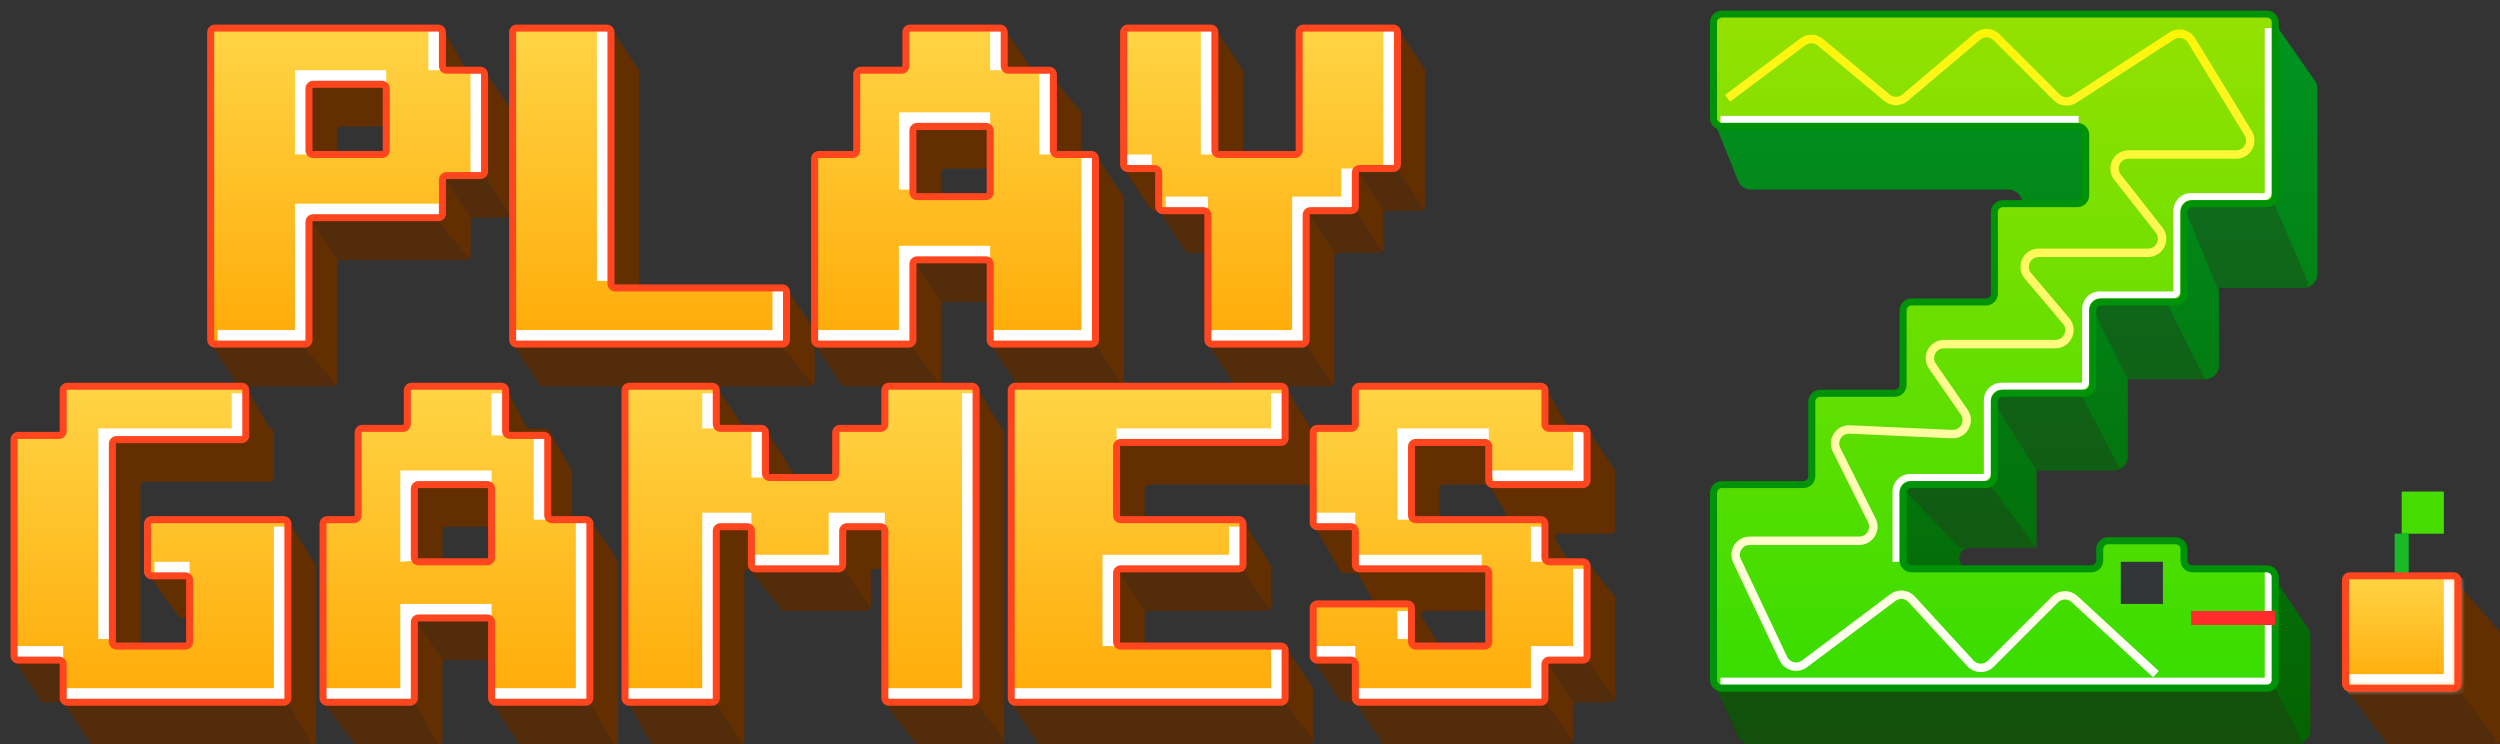 <svg width="178" height="53" viewBox="0 0 178 53" fill="none" xmlns="http://www.w3.org/2000/svg">
<rect x="0" y="0" width="178" height="53" fill="#333333" stroke="none"/>
<g id="Group 877311070">
<g id="Vector 289">
<path d="M38.661 27.5C38.56 27.5 38.467 27.45 38.411 27.366L36.55 24.576C36.517 24.526 36.5 24.468 36.5 24.409V2.3C36.5 2.134 36.634 2 36.8 2H43.339C43.44 2 43.533 2.05 43.589 2.134L45.45 4.924C45.483 4.974 45.5 5.032 45.5 5.091V20.2C45.5 20.366 45.634 20.5 45.8 20.5H55.839C55.94 20.5 56.033 20.55 56.089 20.634L57.95 23.424C57.983 23.474 58 23.532 58 23.591V27.2C58 27.366 57.866 27.5 57.7 27.5H38.661Z" fill="#632F00"/>
<path d="M82.161 15C82.06 15 81.967 14.95 81.911 14.866L80.05 12.076C80.017 12.026 80 11.968 80 11.909V2.3C80 2.134 80.134 2 80.3 2H86.339C86.44 2 86.533 2.05 86.589 2.134L88.45 4.924C88.483 4.974 88.5 5.032 88.5 5.091V13.66C88.5 13.841 88.658 13.98 88.837 13.958L92.237 13.533C92.387 13.514 92.5 13.386 92.5 13.235V2.3C92.5 2.134 92.634 2 92.8 2H99.339C99.44 2 99.533 2.05 99.589 2.134L101.45 4.924C101.482 4.974 101.5 5.032 101.5 5.091V14.7C101.5 14.866 101.366 15 101.2 15H98.8C98.634 15 98.5 15.134 98.5 15.3V17.7C98.5 17.866 98.366 18 98.2 18H95.3C95.134 18 95 18.134 95 18.3V27.2C95 27.366 94.866 27.5 94.7 27.5H88.161C88.06 27.5 87.967 27.45 87.911 27.366L86.05 24.576C86.017 24.526 86 24.468 86 24.409V18.3C86 18.134 85.866 18 85.7 18H84.661C84.56 18 84.467 17.95 84.411 17.866L82.589 15.134C82.533 15.05 82.44 15 82.339 15H82.161Z" fill="#632F00"/>
<path fill-rule="evenodd" clip-rule="evenodd" d="M15.3 2C15.134 2 15 2.134 15 2.3V24.409C15 24.468 15.018 24.526 15.05 24.576L16.911 27.366C16.967 27.45 17.06 27.5 17.161 27.5H23.7C23.866 27.5 24 27.366 24 27.2V18.8C24 18.634 24.134 18.5 24.3 18.5H33.2C33.366 18.5 33.5 18.366 33.5 18.2V15.8C33.5 15.634 33.634 15.5 33.8 15.5H36.2C36.366 15.5 36.5 15.366 36.5 15.2V8.091C36.5 8.032 36.483 7.974 36.45 7.924L34.647 5.22C34.563 5.094 34.398 5.051 34.263 5.118L33.754 5.373C33.611 5.444 33.438 5.392 33.359 5.254L31.586 2.151C31.533 2.058 31.434 2 31.326 2H15.3ZM24 13.7C24 13.866 24.134 14 24.3 14H29.2C29.366 14 29.5 13.866 29.5 13.7V9.3C29.5 9.134 29.366 9 29.2 9H24.3C24.134 9 24 9.134 24 9.3V13.7Z" fill="#632F00"/>
<path fill-rule="evenodd" clip-rule="evenodd" d="M59.911 27.366C59.967 27.45 60.06 27.5 60.161 27.5H66.7C66.866 27.5 67 27.366 67 27.2V21.8C67 21.634 67.134 21.5 67.3 21.5H70.2C70.366 21.5 70.5 21.634 70.5 21.8V24.409C70.5 24.468 70.517 24.526 70.55 24.576L72.411 27.366C72.467 27.45 72.56 27.5 72.661 27.5H79.7C79.866 27.5 80 27.366 80 27.2V14.091C80 14.032 79.983 13.974 79.95 13.924L78.089 11.134C78.033 11.05 77.94 11 77.839 11H77.3C77.134 11 77 10.866 77 10.7V8.109C77 8.038 76.975 7.97 76.93 7.917L74.59 5.108C74.533 5.04 74.448 5 74.359 5H73.661C73.56 5 73.467 4.95 73.411 4.866L71.659 2.238C71.57 2.105 71.392 2.065 71.255 2.147L66.646 4.913C66.555 4.967 66.5 5.064 66.5 5.17V7.7C66.5 7.866 66.366 8 66.2 8H63.3C63.134 8 63 8.134 63 8.3V13.7C63 13.866 62.866 14 62.7 14H60.248C60.104 14 59.98 14.102 59.953 14.244L58.023 24.38C58.008 24.457 58.024 24.537 58.068 24.602L59.911 27.366ZM67.3 12C67.134 12 67 12.134 67 12.3V16.7C67 16.866 67.134 17 67.3 17H72.2C72.366 17 72.5 16.866 72.5 16.7V12.3C72.5 12.134 72.366 12 72.2 12H67.3Z" fill="#632F00"/>
</g>
<g id="Vector 291">
<path fill-rule="evenodd" clip-rule="evenodd" d="M17.161 27.5C17.06 27.5 16.967 27.45 16.911 27.366L15 24.5H21.36C21.448 24.5 21.533 24.54 21.59 24.608L24 27.5H17.161ZM24 18.5H33.5L31.09 15.608C31.033 15.54 30.948 15.5 30.86 15.5H22.561C22.321 15.5 22.178 15.767 22.311 15.966L24 18.5ZM33.5 15.5H36.5L34.589 12.634C34.533 12.55 34.44 12.5 34.339 12.5H32.061C31.821 12.5 31.678 12.767 31.811 12.966L33.5 15.5Z" fill="#302525" fill-opacity="0.3"/>
<path fill-rule="evenodd" clip-rule="evenodd" d="M36.5 24.5L38.411 27.366C38.467 27.45 38.56 27.5 38.661 27.5H58L55.59 24.608C55.533 24.54 55.449 24.5 55.359 24.5H36.5Z" fill="#302525" fill-opacity="0.3"/>
<path fill-rule="evenodd" clip-rule="evenodd" d="M67 27.5H60.161C60.06 27.5 59.967 27.45 59.911 27.366L58.167 24.751H64.847C64.943 24.751 65.033 24.797 65.09 24.874L67 27.5ZM70.5 24.5L72.411 27.366C72.467 27.45 72.56 27.5 72.661 27.5H80L78.089 24.634C78.033 24.55 77.94 24.5 77.839 24.5H70.5Z" fill="#302525" fill-opacity="0.3"/>
<path d="M67 21.5H70.5V18.8C70.5 18.634 70.366 18.5 70.2 18.5H65.561C65.321 18.5 65.178 18.767 65.311 18.966L67 21.5Z" fill="#302525" fill-opacity="0.3"/>
<path fill-rule="evenodd" clip-rule="evenodd" d="M82.5 15L84.411 17.866C84.467 17.95 84.56 18 84.661 18H86V15.3C86 15.134 85.866 15 85.7 15H82.5ZM86 24.5L87.911 27.366C87.967 27.45 88.06 27.5 88.161 27.5H95L93.089 24.634C93.033 24.55 92.94 24.5 92.839 24.5H86ZM95 18H98.5L96.589 15.134C96.533 15.05 96.44 15 96.339 15H93.561C93.321 15 93.178 15.267 93.311 15.466L95 18ZM98.5 15H101.5L99.589 12.134C99.533 12.05 99.44 12 99.339 12H97.061C96.821 12 96.678 12.267 96.811 12.466L98.5 15Z" fill="#302525" fill-opacity="0.3"/>
</g>
<g id="Group 877311071">
<path id="Vector 286" d="M123.749 12.871L122.072 8.679C122.024 8.561 122 8.435 122 8.307V2C122 1.448 122.448 1 123 1H160.979C161.306 1 161.611 1.159 161.799 1.427L164.819 5.742C164.937 5.91 165 6.11 165 6.315V19.5C165 20.052 164.552 20.5 164 20.5H158V26C158 26.552 157.552 27 157 27H151.5V32.5C151.5 33.052 151.052 33.5 150.5 33.5H145V39H140.25C139.836 39 139.5 39.336 139.5 39.75C139.5 40.164 139.836 40.5 140.25 40.5H160.965C161.299 40.5 161.611 40.667 161.797 40.945L164.332 44.748C164.442 44.912 164.5 45.105 164.5 45.303V52C164.5 52.552 164.052 53 163.5 53H124.65C124.255 53 123.897 52.767 123.736 52.406L122.2 48.95C122.074 48.666 122.087 48.34 122.234 48.067L128.423 36.643C128.474 36.548 128.54 36.462 128.619 36.389L143.683 22.296C143.885 22.107 144 21.843 144 21.566V14.5C144 13.948 143.552 13.5 143 13.5H139.5H124.677C124.268 13.5 123.9 13.251 123.749 12.871Z" fill="url(#paint0_linear_9506_83095)"/>
<g id="Vector 293">
<path fill-rule="evenodd" clip-rule="evenodd" d="M144 13.8C144 13.634 143.866 13.5 143.7 13.5C143.866 13.5 144 13.634 144 13.8ZM144 19V16.25L152.877 18.962C152.955 18.986 153.021 19.042 153.058 19.115L157 27H151.5L147.583 19.166C147.532 19.064 147.428 19 147.315 19H144ZM144 22L140 25.5L145 33.5H151L145.084 22.161C145.032 22.062 144.93 22 144.818 22H144ZM132 31.081L140 32.25L145 39H139.629C139.547 39 139.468 38.966 139.411 38.906L132 31.081ZM122.174 48.722C123.5 52 123.5 53 124.5 53C125.434 53 159.105 53 163.523 53C163.746 53 163.883 52.765 163.783 52.566L162.082 49.164C162.032 49.064 161.929 48.999 161.816 48.999L122.174 48.722ZM158.3 20.5C158.134 20.5 158 20.634 158 20.8C158 20.634 158.134 20.5 158.3 20.5Z" fill="#302525" fill-opacity="0.3"/>
<path d="M158.3 20.5H164.045C164.26 20.5 164.406 20.28 164.321 20.082L161.578 13.682C161.531 13.572 161.422 13.5 161.302 13.5H155.448C155.234 13.5 155.089 13.717 155.17 13.914L158 20.8C158 20.634 158.134 20.5 158.3 20.5Z" fill="#302525" fill-opacity="0.3"/>
</g>
<path id="Vector 285" d="M122 1.6V8.4C122 8.731 122.269 9 122.6 9H147.9C148.231 9 148.5 9.269 148.5 9.6V13.9C148.5 14.231 148.231 14.5 147.9 14.5H142.6C142.269 14.5 142 14.769 142 15.1V20.9C142 21.231 141.731 21.5 141.4 21.5H136.1C135.769 21.5 135.5 21.769 135.5 22.1V27.4C135.5 27.731 135.231 28 134.9 28H129.6C129.269 28 129 28.269 129 28.6V33.9C129 34.231 128.731 34.5 128.4 34.5H122.6C122.269 34.5 122 34.769 122 35.1V48.4C122 48.731 122.269 49 122.6 49H161.4C161.731 49 162 48.731 162 48.4V41.1C162 40.769 161.731 40.5 161.4 40.5H156.014C155.668 40.5 155.393 40.208 155.415 39.863L155.46 39.137C155.482 38.792 155.207 38.5 154.861 38.5H150.1C149.769 38.5 149.5 38.769 149.5 39.1V39.9C149.5 40.231 149.231 40.5 148.9 40.5H136.1C135.769 40.5 135.5 40.231 135.5 39.9V35.1C135.5 34.769 135.769 34.5 136.1 34.5H141.4C141.731 34.5 142 34.231 142 33.9V28.6C142 28.269 142.269 28 142.6 28H148.4C148.731 28 149 27.731 149 27.4V22.1C149 21.769 149.269 21.5 149.6 21.5H154.9C155.231 21.5 155.5 21.231 155.5 20.9V15.1C155.5 14.769 155.769 14.5 156.1 14.5H161.4C161.731 14.5 162 14.231 162 13.9V1.6C162 1.269 161.731 1 161.4 1H122.6C122.269 1 122 1.269 122 1.6Z" fill="url(#paint1_linear_9506_83095)"/>
<path id="Vector 294 (Stroke)" fill-rule="evenodd" clip-rule="evenodd" d="M161.75 40.5V48.75H122.5V48.25H161.25V40.5H161.75Z" fill="white"/>
<path id="Vector 297 (Stroke)" fill-rule="evenodd" clip-rule="evenodd" d="M148 8.75H122.5V8.25H148V8.75Z" fill="white"/>
<path id="Vector 296 (Stroke)" fill-rule="evenodd" clip-rule="evenodd" d="M161.75 2V13.7C161.75 14.004 161.504 14.25 161.2 14.25H156C155.586 14.25 155.25 14.586 155.25 15V20.7C155.25 21.004 155.004 21.25 154.7 21.25H149.5C149.086 21.25 148.75 21.586 148.75 22V27.2C148.75 27.504 148.504 27.75 148.2 27.75H142.5C142.086 27.75 141.75 28.086 141.75 28.5V33.7C141.75 34.004 141.504 34.25 141.2 34.25H136C135.586 34.25 135.25 34.586 135.25 35V40H134.75V35C134.75 34.31 135.31 33.75 136 33.75H141.2C141.228 33.75 141.25 33.728 141.25 33.7V28.5C141.25 27.81 141.81 27.25 142.5 27.25H148.2C148.228 27.25 148.25 27.228 148.25 27.2V22C148.25 21.31 148.81 20.75 149.5 20.75H154.7C154.728 20.75 154.75 20.728 154.75 20.7V15C154.75 14.31 155.31 13.75 156 13.75H161.2C161.228 13.75 161.25 13.728 161.25 13.7V2H161.75Z" fill="white"/>
<path id="Vector 295" d="M122 1.6V8.4C122 8.731 122.269 9 122.6 9H147.9C148.231 9 148.5 9.269 148.5 9.6V13.9C148.5 14.231 148.231 14.5 147.9 14.5H142.6C142.269 14.5 142 14.769 142 15.1V20.9C142 21.231 141.731 21.5 141.4 21.5H136.1C135.769 21.5 135.5 21.769 135.5 22.1V27.4C135.5 27.731 135.231 28 134.9 28H129.6C129.269 28 129 28.269 129 28.6V33.9C129 34.231 128.731 34.5 128.4 34.5H122.6C122.269 34.5 122 34.769 122 35.1V48.4C122 48.731 122.269 49 122.6 49H161.4C161.731 49 162 48.731 162 48.4V41.1C162 40.769 161.731 40.5 161.4 40.5H156.1C155.769 40.5 155.5 40.231 155.5 39.9V39.1C155.5 38.769 155.231 38.5 154.9 38.5H150.1C149.769 38.5 149.5 38.769 149.5 39.1V39.9C149.5 40.231 149.231 40.5 148.9 40.5H136.1C135.769 40.5 135.5 40.231 135.5 39.9V35.1C135.5 34.769 135.769 34.5 136.1 34.5H141.4C141.731 34.5 142 34.231 142 33.9V28.6C142 28.269 142.269 28 142.6 28H148.4C148.731 28 149 27.731 149 27.4V22.1C149 21.769 149.269 21.5 149.6 21.5H154.9C155.231 21.5 155.5 21.231 155.5 20.9V15.1C155.5 14.769 155.769 14.5 156.1 14.5H161.4C161.731 14.5 162 14.231 162 13.9V1.6C162 1.269 161.731 1 161.4 1H122.6C122.269 1 122 1.269 122 1.6Z" stroke="#009208" stroke-width="0.5"/>
<path id="Vector 283" d="M162 44H156" stroke="#FF2C2C"/>
<rect id="Rectangle 1154" x="151" y="40" width="3" height="3" fill="#323637"/>
<path id="Vector 284" d="M123 7L128.367 2.974C128.738 2.696 129.251 2.71 129.608 3.006L134.355 6.962C134.728 7.273 135.27 7.271 135.641 6.958L140.798 2.594C141.195 2.258 141.783 2.283 142.151 2.651L146.428 6.928C146.762 7.262 147.283 7.317 147.679 7.061L154.639 2.557C155.111 2.252 155.742 2.396 156.035 2.876L160.07 9.479C160.477 10.145 159.998 11 159.217 11H151.557C150.723 11 150.256 11.962 150.771 12.618L153.729 16.382C154.244 17.038 153.777 18 152.943 18H145.156C144.305 18 143.843 18.996 144.393 19.646L147.107 22.854C147.657 23.504 147.195 24.5 146.344 24.5H138.409C137.602 24.5 137.127 25.406 137.586 26.069L139.851 29.34C140.322 30.02 139.81 30.946 138.983 30.908L131.702 30.577C130.939 30.543 130.42 31.341 130.762 32.023L133.276 37.053C133.609 37.718 133.125 38.5 132.382 38.5H124.58C123.846 38.5 123.362 39.265 123.676 39.928L126.976 46.893C127.247 47.465 127.974 47.645 128.48 47.265L134.775 42.544C135.186 42.235 135.765 42.289 136.112 42.668L140.294 47.23C140.679 47.65 141.336 47.664 141.739 47.261L146.321 42.679C146.7 42.3 147.312 42.288 147.706 42.652L153.5 48" stroke="url(#paint2_linear_9506_83095)" stroke-width="0.6" stroke-linejoin="round"/>
</g>
<rect id="Rectangle 1164" x="171" y="35" width="3" height="3" fill="#46DE01"/>
<path id="Vector 298" d="M171 43L171 38" stroke="#17BB27"/>
<g id="Vector 288">
<path d="M22.2 53C22.366 53 22.5 52.866 22.5 52.7V40.384C22.5 40.329 22.485 40.275 22.457 40.228L20.631 37.215C20.555 37.091 20.401 37.039 20.265 37.092L12.8 40C12.733 40 12.344 40.104 11.904 40.239L10.5 40.8L12.71 43.875C12.767 43.953 12.857 44 12.954 44H15.2C15.366 44 15.5 44.134 15.5 44.3V48.7C15.5 48.866 15.366 49 15.2 49H10.3C10.134 49 10 48.866 10 48.7V34.6C10 34.434 10.134 34.3 10.3 34.3H19.2C19.366 34.3 19.5 34.166 19.5 34V30.8C19.5 30.634 19.366 30.5 19.2 30.5L17.616 27.704C17.548 27.584 17.407 27.526 17.274 27.563L6.8 30.5C6.634 30.5 6.5 30.634 6.5 30.8V33.7C6.5 33.866 6.366 34 6.2 34H3.3C3.134 34 3 34.134 3 34.3L1.018 46.884C1.006 46.959 1.023 47.035 1.065 47.097L3 50H4.339C4.44 50 4.533 50.05 4.589 50.134L6.411 52.866C6.467 52.95 6.56 53 6.661 53H22.2Z" fill="#632F00"/>
<path d="M46.5 30.8L44.5 49.5C44.5 49.666 46.334 53 46.5 53H52.7C52.866 53 53 52.866 53 52.7V40.8C53 40.684 53.066 40.583 53.163 40.533C53.243 40.492 53.333 40.541 53.39 40.611L55.5 43.2C55.5 43.366 55.634 43.5 55.8 43.5H61.7C61.866 43.5 62 43.366 62 43.2V40.8C62 40.634 62.134 40.5 62.3 40.5H64.7C64.866 40.5 65 40.634 65 40.8L63.007 49.968C63.002 49.989 63 50.01 63.009 50.029C63.149 50.331 64.806 52.389 65.211 52.89C65.268 52.96 65.353 53 65.443 53H71.2C71.366 53 71.5 52.866 71.5 52.7V30.884C71.5 30.829 71.485 30.775 71.457 30.728L69.588 27.645C69.533 27.555 69.436 27.5 69.331 27.5H65V30.5V30.8V33.2C65 33.366 64.866 33.5 64.7 33.5H61.8C61.634 33.5 61.5 33.634 61.5 33.8V36.7C61.5 36.866 61.366 37 61.2 37H56.8C56.634 37 56.5 36.866 56.5 36.7V33.8C56.5 33.676 55.376 31.883 54.813 30.993C54.683 30.787 54.374 30.816 54.283 31.043L53.3 33.5C53.134 33.5 53 33.366 53 33.2V30.8C53 30.725 53.034 30.656 53.056 30.604C53.094 30.511 52.967 30.45 52.911 30.366L51.172 27.758C51.078 27.617 50.886 27.582 50.748 27.68L46.8 30.5C46.634 30.5 46.5 30.634 46.5 30.8Z" fill="#632F00"/>
<path d="M74 30.8L72 50C72 50.145 73.523 52.321 73.911 52.873C73.967 52.953 74.058 53 74.156 53H93.2C93.366 53 93.5 52.866 93.5 52.7V49.091C93.5 49.032 93.483 48.974 93.45 48.924L91.589 46.134C91.533 46.05 91.44 46 91.339 46H81.8C81.634 46 81.5 45.866 81.5 45.7V43.8C81.5 43.634 81.634 43.5 81.8 43.5H90.2C90.366 43.5 90.5 43.366 90.5 43.2V40.384C90.5 40.329 90.485 40.275 90.457 40.228L88.588 37.145C88.533 37.055 88.436 37 88.331 37H81.8C81.634 37 81.5 36.866 81.5 36.7V34.8C81.5 34.634 81.634 34.5 81.8 34.5H93.2C93.366 34.5 93.5 34.366 93.5 34.2V30.884C93.5 30.829 93.485 30.775 93.457 30.728L91.606 27.675C91.542 27.57 91.42 27.514 91.298 27.535L74.3 30.5C74.134 30.5 74 30.634 74 30.8Z" fill="#632F00"/>
<path fill-rule="evenodd" clip-rule="evenodd" d="M95.8 33.5C95.634 33.5 95.5 33.634 95.5 33.8L93.534 37.049C93.477 37.142 93.476 37.259 93.53 37.353L95.414 40.649C95.467 40.742 95.566 40.8 95.674 40.8H96.498C96.607 40.8 96.708 40.859 96.761 40.955L97.754 42.755C97.865 42.955 97.72 43.2 97.492 43.2H93.8C93.634 43.2 93.5 43.334 93.5 43.5V46.909C93.5 46.968 93.517 47.026 93.55 47.076L95.411 49.866C95.467 49.95 95.56 50 95.661 50H96.339C96.44 50 96.533 50.05 96.589 50.134L98.411 52.866C98.467 52.95 98.56 53 98.661 53H111.7C111.866 53 112 52.866 112 52.7V50.3C112 50.134 112.134 50 112.3 50H114.7C114.866 50 115 49.866 115 49.7V42.605C115 42.537 114.977 42.471 114.934 42.418L113.09 40.113C113.033 40.041 112.947 40 112.856 40H111.87C111.764 40 111.667 39.945 111.613 39.854L110.773 38.454C110.653 38.254 110.797 38 111.03 38H114.7C114.866 38 115 37.866 115 37.7V33.591C115 33.532 114.982 33.474 114.95 33.424L113.089 30.634C113.033 30.55 112.94 30.5 112.839 30.5H112V30.8C112 30.634 111.866 30.5 111.7 30.5L110.114 27.702C110.047 27.583 109.908 27.525 109.776 27.56L98.8 30.5C98.8 30.5 98.5 30.634 98.5 30.8V33.2C98.5 33.366 98.366 33.5 98.2 33.5H95.8ZM102.5 46.3C102.5 46.134 102.366 46 102.2 46H102.5L101.273 43.954C101.153 43.754 101.297 43.5 101.53 43.5H107.7C107.866 43.5 108 43.634 108 43.8V48.7C108 48.866 107.866 49 107.7 49H102.8C102.634 49 102.5 48.866 102.5 48.7V46.3ZM102.5 34.8C102.5 34.634 102.634 34.5 102.8 34.5H105.83C105.936 34.5 106.033 34.555 106.087 34.646L107.227 36.546C107.347 36.746 107.203 37 106.97 37H102.8C102.634 37 102.5 36.866 102.5 36.7V34.8Z" fill="#632F00"/>
<path fill-rule="evenodd" clip-rule="evenodd" d="M25.3 40C25.134 40 25 40.134 25 40.3L23.028 49.866C23.01 49.951 23.03 50.04 23.083 50.109L25.21 52.883C25.267 52.957 25.355 53 25.448 53H31.2C31.366 53 31.5 52.866 31.5 52.7V47.3C31.5 47.134 31.634 47 31.8 47H34.7C34.866 47 35 47.134 35 47.3V49.909C35 49.968 35.017 50.026 35.05 50.076L36.911 52.866C36.967 52.95 37.06 53 37.161 53H37.3H43.7C43.866 53 44 52.866 44 52.7V40.3C44 39.621 42.594 37.946 42.083 37.137C42.029 37.052 41.94 36.996 41.84 36.988L40.978 36.925C40.821 36.914 40.7 36.783 40.7 36.626V33.579C40.7 33.527 40.687 33.476 40.661 33.431L39.086 30.652C39.033 30.558 38.933 30.5 38.825 30.5H37.685C37.572 30.5 37.468 30.436 37.417 30.334L36.149 27.798C36.069 27.639 35.869 27.583 35.719 27.679L31.3 30.5C31.134 30.5 31 30.634 31 30.8V33.2C31 33.366 30.866 33.5 30.7 33.5H27.8C27.634 33.5 27.5 33.634 27.5 33.8V39.7C27.5 39.866 27.366 40 27.2 40H25.3ZM31.8 43C31.634 43 31.5 42.866 31.5 42.7V37.8C31.5 37.634 31.634 37.5 31.8 37.5H36.7C36.866 37.5 37 37.634 37 37.8V42.7C37 42.866 36.866 43 36.7 43H31.8Z" fill="#632F00"/>
</g>
<g id="Vector 292">
<path fill-rule="evenodd" clip-rule="evenodd" d="M22.2 53H6.661C6.56 53 6.467 52.95 6.411 52.866L4.5 50H20.325C20.433 50 20.533 50.058 20.586 50.152L22.2 53ZM1 47L3 50H4.5V47.3C4.5 47.134 4.366 47 4.2 47H1Z" fill="#302525" fill-opacity="0.3"/>
<path fill-rule="evenodd" clip-rule="evenodd" d="M43.7 53L42.086 50.152C42.033 50.058 41.933 50 41.825 50H35L36.911 52.866C36.967 52.95 37.06 53 37.161 53H37.3H43.7ZM35 47L35.442 44.349C35.472 44.166 35.331 44 35.146 44H30.064C29.823 44 29.681 44.268 29.815 44.468L31.519 47H31.8H35ZM31.2 53L29.586 50.152C29.533 50.058 29.433 50 29.325 50H23L25.21 52.883C25.267 52.957 25.355 53 25.448 53H31.2Z" fill="#302525" fill-opacity="0.3"/>
<path fill-rule="evenodd" clip-rule="evenodd" d="M62 43.2L60.09 40.621C60.033 40.545 59.944 40.5 59.849 40.5H53.3L55.5 43.2C55.5 43.366 55.634 43.5 55.8 43.5H61.7C61.866 43.5 62 43.366 62 43.2ZM52.831 52.97L51.088 50.142C51.033 50.054 50.937 50 50.833 50H44.729C45.226 50.971 46.371 53 46.5 53H52.7C52.747 53 52.792 52.989 52.831 52.97Z" fill="#302525" fill-opacity="0.3"/>
<path d="M63 50C63 50.146 64.788 52.367 65.211 52.89C65.268 52.96 65.353 53 65.443 53H71.2C71.366 53 71.5 52.866 71.5 52.7L69.59 50.121C69.533 50.045 69.444 50 69.349 50H63Z" fill="#302525" fill-opacity="0.3"/>
<path fill-rule="evenodd" clip-rule="evenodd" d="M90.428 43.395L88.392 40.434C88.335 40.35 88.239 40.301 88.138 40.304L80.045 40.488C79.809 40.493 79.671 40.757 79.803 40.954L81.5 43.5H81.8H90.2C90.291 43.5 90.373 43.459 90.428 43.395ZM93.5 52.7L91.59 50.121C91.533 50.045 91.444 50 91.349 50H72C72 50.145 73.523 52.321 73.911 52.873C73.967 52.953 74.058 53 74.156 53H93.2C93.366 53 93.5 52.866 93.5 52.7Z" fill="#302525" fill-opacity="0.3"/>
<path fill-rule="evenodd" clip-rule="evenodd" d="M115 49.7L113.09 47.121C113.033 47.045 112.944 47 112.849 47H110.561C110.321 47 110.178 47.267 110.311 47.466L112 50H112.3H114.7C114.866 50 115 49.866 115 49.7ZM112 52.7L110.09 50.121C110.033 50.045 109.944 50 109.849 50H96.5L96.657 47.318C96.667 47.145 96.53 47 96.357 47H93.5L95.411 49.866C95.467 49.95 95.56 50 95.661 50H96.5L98.411 52.866C98.467 52.95 98.56 53 98.661 53H111.7C111.866 53 112 52.866 112 52.7Z" fill="#302525" fill-opacity="0.3"/>
</g>
<g id="Vector 287">
<path d="M36.8 24.5C36.634 24.5 36.5 24.366 36.5 24.2V2.3C36.5 2.134 36.634 2 36.8 2H43.2C43.366 2 43.5 2.134 43.5 2.3V20.2C43.5 20.366 43.634 20.5 43.8 20.5H55.7C55.866 20.5 56 20.634 56 20.8V24.2C56 24.366 55.866 24.5 55.7 24.5H36.8Z" fill="url(#paint3_linear_9506_83095)"/>
<path d="M80.3 12C80.134 12 80 11.866 80 11.7V2.3C80 2.134 80.134 2 80.3 2H86.2C86.366 2 86.5 2.134 86.5 2.3V10.7C86.5 10.866 86.634 11 86.8 11H92.2C92.366 11 92.5 10.866 92.5 10.7V2.3C92.5 2.134 92.634 2 92.8 2H99.2C99.366 2 99.5 2.134 99.5 2.3V11.7C99.5 11.866 99.366 12 99.2 12H96.8C96.634 12 96.5 12.134 96.5 12.3V14.7C96.5 14.866 96.366 15 96.2 15H93.3C93.134 15 93 15.134 93 15.3V24.2C93 24.366 92.866 24.5 92.7 24.5H86.3C86.134 24.5 86 24.366 86 24.2V15.3C86 15.134 85.866 15 85.7 15H82.8C82.634 15 82.5 14.866 82.5 14.7V12.3C82.5 12.134 82.366 12 82.2 12H80.3Z" fill="url(#paint4_linear_9506_83095)"/>
<path fill-rule="evenodd" clip-rule="evenodd" d="M15.3 2C15.134 2 15 2.134 15 2.3V24.2C15 24.366 15.134 24.5 15.3 24.5H21.7C21.866 24.5 22 24.366 22 24.2V15.8C22 15.634 22.134 15.5 22.3 15.5H31.2C31.366 15.5 31.5 15.366 31.5 15.2V12.8C31.5 12.634 31.634 12.5 31.8 12.5H34.2C34.366 12.5 34.5 12.366 34.5 12.2V5.3C34.5 5.134 34.366 5 34.2 5H31.8C31.634 5 31.5 4.866 31.5 4.7V2.3C31.5 2.134 31.366 2 31.2 2H15.3ZM22 10.7C22 10.866 22.134 11 22.3 11H27.2C27.366 11 27.5 10.866 27.5 10.7V6.3C27.5 6.134 27.366 6 27.2 6H22.3C22.134 6 22 6.134 22 6.3V10.7Z" fill="url(#paint5_linear_9506_83095)"/>
<path fill-rule="evenodd" clip-rule="evenodd" d="M58 24.2C58 24.366 58.134 24.5 58.3 24.5H64.7C64.866 24.5 65 24.366 65 24.2V18.8C65 18.634 65.134 18.5 65.3 18.5H70.2C70.366 18.5 70.5 18.634 70.5 18.8V24.2C70.5 24.366 70.634 24.5 70.8 24.5H77.7C77.866 24.5 78 24.366 78 24.2V11.3C78 11.134 77.866 11 77.7 11H75.3C75.134 11 75 10.866 75 10.7V5.3C75 5.134 74.866 5 74.7 5H71.8C71.634 5 71.5 4.866 71.5 4.7V2.3C71.5 2.134 71.366 2 71.2 2H64.8C64.634 2 64.5 2.134 64.5 2.3V4.7C64.5 4.866 64.366 5 64.2 5H61.3C61.134 5 61 5.134 61 5.3V10.7C61 10.866 60.866 11 60.7 11H58.3C58.134 11 58 11.134 58 11.3V24.2ZM65.3 9C65.134 9 65 9.134 65 9.3V13.7C65 13.866 65.134 14 65.3 14H70.2C70.366 14 70.5 13.866 70.5 13.7V9.3C70.5 9.134 70.366 9 70.2 9H65.3Z" fill="url(#paint6_linear_9506_83095)"/>
</g>
<g id="Vector 290">
<path d="M4.8 50H20.2C20.366 50 20.5 49.866 20.5 49.7V37.3C20.5 37.134 20.366 37 20.2 37H10.8C10.634 37 10.5 37.134 10.5 37.3V40.7C10.5 40.866 10.634 41 10.8 41H13.2C13.366 41 13.5 41.134 13.5 41.3V45.7C13.5 45.866 13.366 46 13.2 46H8.3C8.134 46 8 45.866 8 45.7V31.6C8 31.434 8.134 31.3 8.3 31.3H17.2C17.366 31.3 17.5 31.166 17.5 31V27.8C17.5 27.634 17.366 27.5 17.2 27.5H4.8C4.634 27.5 4.5 27.634 4.5 27.8V30.7C4.5 30.866 4.366 31 4.2 31H1.3C1.134 31 1 31.134 1 31.3V46.7C1 46.866 1.134 47 1.3 47H4.2C4.366 47 4.5 47.134 4.5 47.3V49.7C4.5 49.866 4.634 50 4.8 50Z" fill="url(#paint7_linear_9506_83095)"/>
<path d="M44.5 27.8V49.7C44.5 49.866 44.634 50 44.8 50H50.7C50.866 50 51 49.866 51 49.7V37.8C51 37.634 51.134 37.5 51.3 37.5H53.2C53.366 37.5 53.5 37.634 53.5 37.8V40.2C53.5 40.366 53.634 40.5 53.8 40.5H59.7C59.866 40.5 60 40.366 60 40.2V37.8C60 37.634 60.134 37.5 60.3 37.5H62.7C62.866 37.5 63 37.634 63 37.8V49.7C63 49.866 63.134 50 63.3 50H69.2C69.366 50 69.5 49.866 69.5 49.7V27.8C69.5 27.634 69.366 27.5 69.2 27.5H63.3C63.134 27.5 63 27.634 63 27.8V30.2C63 30.366 62.866 30.5 62.7 30.5H59.8C59.634 30.5 59.5 30.634 59.5 30.8V33.7C59.5 33.866 59.366 34 59.2 34H54.8C54.634 34 54.5 33.866 54.5 33.7V30.8C54.5 30.634 54.366 30.5 54.2 30.5H51.3C51.134 30.5 51 30.366 51 30.2V27.8C51 27.634 50.866 27.5 50.7 27.5H44.8C44.634 27.5 44.5 27.634 44.5 27.8Z" fill="url(#paint8_linear_9506_83095)"/>
<path d="M72 27.8V49.7C72 49.866 72.134 50 72.3 50H91.2C91.366 50 91.5 49.866 91.5 49.7V46.3C91.5 46.134 91.366 46 91.2 46H79.8C79.634 46 79.5 45.866 79.5 45.7V40.8C79.5 40.634 79.634 40.5 79.8 40.5H88.2C88.366 40.5 88.5 40.366 88.5 40.2V37.3C88.5 37.134 88.366 37 88.2 37H79.8C79.634 37 79.5 36.866 79.5 36.7V31.8C79.5 31.634 79.634 31.5 79.8 31.5H91.2C91.366 31.5 91.5 31.366 91.5 31.2V27.8C91.5 27.634 91.366 27.5 91.2 27.5H72.3C72.134 27.5 72 27.634 72 27.8Z" fill="url(#paint9_linear_9506_83095)"/>
<path d="M93.5 37.2V30.8C93.5 30.634 93.634 30.5 93.8 30.5H96.2C96.366 30.5 96.5 30.366 96.5 30.2V27.8C96.5 27.634 96.634 27.5 96.8 27.5H109.7C109.866 27.5 110 27.634 110 27.8V30.2C110 30.366 110.134 30.5 110.3 30.5H112.7C112.866 30.5 113 30.634 113 30.8V34.2C113 34.366 112.866 34.5 112.7 34.5H106.3C106.134 34.5 106 34.366 106 34.2V31.8C106 31.634 105.866 31.5 105.7 31.5H100.8C100.634 31.5 100.5 31.634 100.5 31.8V36.7C100.5 36.866 100.634 37 100.8 37H109.7C109.866 37 110 37.134 110 37.3V39.7C110 39.866 110.134 40 110.3 40H112.7C112.866 40 113 40.134 113 40.3V46.7C113 46.866 112.866 47 112.7 47H110.3C110.134 47 110 47.134 110 47.3V49.7C110 49.866 109.866 50 109.7 50H96.8C96.634 50 96.5 49.866 96.5 49.7V47.3C96.5 47.134 96.366 47 96.2 47H93.8C93.634 47 93.5 46.866 93.5 46.7V43.3C93.5 43.134 93.634 43 93.8 43H100.2C100.366 43 100.5 43.134 100.5 43.3V45.7C100.5 45.866 100.634 46 100.8 46H105.7C105.866 46 106 45.866 106 45.7V40.8C106 40.634 105.866 40.5 105.7 40.5H96.8C96.634 40.5 96.5 40.366 96.5 40.2V37.8C96.5 37.634 96.366 37.5 96.2 37.5H93.8C93.634 37.5 93.5 37.366 93.5 37.2Z" fill="url(#paint10_linear_9506_83095)"/>
<path fill-rule="evenodd" clip-rule="evenodd" d="M23 37.3V49.7C23 49.866 23.134 50 23.3 50H29.2C29.366 50 29.5 49.866 29.5 49.7V44.3C29.5 44.134 29.634 44 29.8 44H34.7C34.866 44 35 44.134 35 44.3V49.7C35 49.866 35.134 50 35.3 50H41.7C41.866 50 42 49.866 42 49.7V37.3C42 37.134 41.866 37 41.7 37H39.3C39.134 37 39 36.866 39 36.7V31.3C39 31.134 38.866 31 38.7 31H36.3C36.134 31 36 30.866 36 30.7V27.8C36 27.634 35.866 27.5 35.7 27.5H29.3C29.134 27.5 29 27.634 29 27.8V30.2C29 30.366 28.866 30.5 28.7 30.5H25.8C25.634 30.5 25.5 30.634 25.5 30.8V36.7C25.5 36.866 25.366 37 25.2 37H23.3C23.134 37 23 37.134 23 37.3ZM29.8 40C29.634 40 29.5 39.866 29.5 39.7V34.8C29.5 34.634 29.634 34.5 29.8 34.5H34.7C34.866 34.5 35 34.634 35 34.8V39.7C35 39.866 34.866 40 34.7 40H29.8Z" fill="url(#paint11_linear_9506_83095)"/>
</g>
<g id="Vector">
<path d="M31.5 15.2V14.5H21V23.5H15.5V24.5H21.7C21.866 24.5 22 24.366 22 24.2V15.8C22 15.634 22.134 15.5 22.3 15.5H31.2C31.366 15.5 31.5 15.366 31.5 15.2Z" fill="white"/>
<path d="M27.5 6.3V5H21V11H22.3C22.134 11 22 10.866 22 10.7V6.3C22 6.134 22.134 6 22.3 6H27.2C27.366 6 27.5 6.134 27.5 6.3Z" fill="white"/>
<path d="M42.5 20H43.5V2.3C43.5 2.134 43.366 2 43.2 2H42.5V20Z" fill="white"/>
<path d="M55 20.5V23.5H36.5V24.2C36.5 24.366 36.634 24.5 36.8 24.5H55.7C55.866 24.5 56 24.366 56 24.2V20.8C56 20.634 55.866 20.5 55.7 20.5H55Z" fill="white"/>
<path d="M70.5 18.8V17.5H64V23.5H58V24.2C58 24.366 58.134 24.5 58.3 24.5H64.7C64.866 24.5 65 24.366 65 24.2V18.8C65 18.634 65.134 18.5 65.3 18.5H70.2C70.366 18.5 70.5 18.634 70.5 18.8Z" fill="white"/>
<path d="M70.5 9.3V8H64V13.5H65V9.3C65 9.134 65.134 9 65.3 9H70.2C70.366 9 70.5 9.134 70.5 9.3Z" fill="white"/>
<path d="M74 5V11H75.3C75.134 11 75 10.866 75 10.7V5.3C75 5.134 74.866 5 74.7 5H74Z" fill="white"/>
<path d="M70.5 2V5H71.8C71.634 5 71.5 4.866 71.5 4.7V2.3C71.5 2.134 71.366 2 71.2 2H70.5Z" fill="white"/>
<path d="M77 11V23.5H70.5V24.2C70.5 24.366 70.634 24.5 70.8 24.5H77.7C77.866 24.5 78 24.366 78 24.2V11.3C78 11.134 77.866 11 77.7 11H77Z" fill="white"/>
<path d="M83 14V15H85.7C85.866 15 86 15.134 86 15.3V14H83Z" fill="white"/>
<path d="M80 11V11.7C80 11.866 80.134 12 80.3 12H82V11H80Z" fill="white"/>
<path d="M95.5 12V14H92V23.5H86V24.2C86 24.366 86.134 24.5 86.3 24.5H92.7C92.866 24.5 93 24.366 93 24.2V15.3C93 15.134 93.134 15 93.3 15H96.2C96.366 15 96.5 14.866 96.5 14.7V12.3C96.5 12.134 96.634 12 96.8 12H95.5Z" fill="white"/>
<path d="M98.5 12H99.2C99.366 12 99.5 11.866 99.5 11.7V2.3C99.5 2.134 99.366 2 99.2 2H98.5V12Z" fill="white"/>
<path d="M85.5 2V11H86.8C86.634 11 86.5 10.866 86.5 10.7V2.3C86.5 2.134 86.366 2 86.2 2H85.5Z" fill="white"/>
<path d="M112 30.5V33.5H106L106.5 34.5H112.7C112.866 34.5 113 34.366 113 34.2V31L112 30.5Z" fill="white"/>
<path d="M106 31.8V30.5H99.5V37H100.8C100.634 37 100.5 36.866 100.5 36.7V31.8C100.5 31.634 100.634 31.5 100.8 31.5H105.7C105.866 31.5 106 31.634 106 31.8Z" fill="white"/>
<path d="M96.5 36.5H93.5V37.2C93.5 37.366 93.634 37.5 93.8 37.5H96.2C96.366 37.5 96.5 37.634 96.5 37.8V36.5Z" fill="white"/>
<path d="M105.5 39.5H96.5V40.2C96.5 40.366 96.634 40.5 96.8 40.5H105.5V39.5Z" fill="white"/>
<path d="M109 40H110.3C110.134 40 110 39.866 110 39.7V37.5H109V40Z" fill="white"/>
<path d="M96.5 49V49.7C96.5 49.866 96.634 50 96.8 50H109.7C109.866 50 110 49.866 110 49.7V47.3C110 47.134 110.134 47 110.3 47H112.7C112.866 47 113 46.866 113 46.7V40.5H112V46H109V49H96.5Z" fill="white"/>
<path d="M90.5 46V49H72V49.7C72 49.866 72.134 50 72.3 50H91.2C91.366 50 91.5 49.866 91.5 49.7V46.3C91.5 46.134 91.366 46 91.2 46H90.5Z" fill="white"/>
<path d="M87.5 37.5V39.5H78.5V46H79.8C79.634 46 79.5 45.866 79.5 45.7V40.8C79.5 40.634 79.634 40.5 79.8 40.5H88.2C88.366 40.5 88.5 40.366 88.5 40.2V37.5H87.5Z" fill="white"/>
<path d="M90.5 28V30.5H79.5V31.8C79.5 31.634 79.634 31.5 79.8 31.5H91.2C91.366 31.5 91.5 31.366 91.5 31.2V28H90.5Z" fill="white"/>
<path d="M68.5 49H63V49.7C63 49.866 63.134 50 63.3 50H69.2C69.366 50 69.5 49.866 69.5 49.7V28H68.5V49Z" fill="white"/>
<path d="M63 37.8V36.5H59V39.5H53.5V40.2C53.5 40.366 53.634 40.5 53.8 40.5H59.7C59.866 40.5 60 40.366 60 40.2V37.8C60 37.634 60.134 37.5 60.3 37.5H62.7C62.866 37.5 63 37.634 63 37.8Z" fill="white"/>
<path d="M53.5 37.8V36.5H50V49H44.5V49.7C44.5 49.866 44.634 50 44.8 50H50.7C50.866 50 51 49.866 51 49.7V37.8C51 37.634 51.134 37.5 51.3 37.5H53.2C53.366 37.5 53.5 37.634 53.5 37.8Z" fill="white"/>
<path d="M53.5 30.5V34H54.8C54.634 34 54.5 33.866 54.5 33.7V30.8C54.5 30.634 54.366 30.5 54.2 30.5H53.5Z" fill="white"/>
<path d="M50 28V30.5H51.3C51.134 30.5 51 30.366 51 30.2V28H50Z" fill="white"/>
<path d="M7 45.5H8V31.6C8 31.434 8.134 31.3 8.3 31.3H17.2C17.366 31.3 17.5 31.166 17.5 31V28H16.5V30.5H7V45.5Z" fill="white"/>
<path d="M4.5 46H1V46.7C1 46.866 1.134 47 1.3 47H4.2C4.366 47 4.5 47.134 4.5 47.3V46Z" fill="white"/>
<path d="M19.5 37.5V49H4.5V49.7C4.5 49.866 4.634 50 4.8 50H20.2C20.366 50 20.5 49.866 20.5 49.7V37.5H19.5Z" fill="white"/>
<path d="M35 44.3V43H28.5V49H23V49.7C23 49.866 23.134 50 23.3 50H29.2C29.366 50 29.5 49.866 29.5 49.7V44.3C29.5 44.134 29.634 44 29.8 44H34.7C34.866 44 35 44.134 35 44.3Z" fill="white"/>
<path d="M35 28V31H36.3C36.134 31 36 30.866 36 30.7V28H35Z" fill="white"/>
<path d="M38 31V37H39.3C39.134 37 39 36.866 39 36.7V31.3C39 31.134 38.866 31 38.7 31H38Z" fill="white"/>
<path d="M41 37V49H35V49.7C35 49.866 35.134 50 35.3 50H41.7C41.866 50 42 49.866 42 49.7V37.3C42 37.134 41.866 37 41.7 37H41Z" fill="white"/>
<path d="M35 34.8V33.5H28.5V40L29.596 39.919C29.537 39.865 29.5 39.787 29.5 39.7V34.8C29.5 34.634 29.634 34.5 29.8 34.5H34.7C34.866 34.5 35 34.634 35 34.8Z" fill="white"/>
<path d="M13.5 40H11V41H13.2C13.366 41 13.5 41.134 13.5 41.3V40Z" fill="white"/>
<path d="M99.5 43.5V45.5H100.5V43.5H99.5Z" fill="white"/>
<path d="M93.5 46V46.7C93.5 46.866 93.634 47 93.8 47H96.2C96.366 47 96.5 47.134 96.5 47.3V46H93.5Z" fill="white"/>
<path d="M30.5 2V5H31.8C31.634 5 31.5 4.866 31.5 4.7V2.3C31.5 2.134 31.366 2 31.2 2H30.5Z" fill="white"/>
<path d="M33.5 5V12.5H34.2C34.366 12.5 34.5 12.366 34.5 12.2V5.3C34.5 5.134 34.366 5 34.2 5H33.5Z" fill="white"/>
</g>
<g id="Vector_2">
<path d="M36.8 24.5C36.634 24.5 36.5 24.366 36.5 24.2V2.3C36.5 2.134 36.634 2 36.8 2H43.2C43.366 2 43.5 2.134 43.5 2.3V20.2C43.5 20.366 43.634 20.5 43.8 20.5H55.7C55.866 20.5 56 20.634 56 20.8V24.2C56 24.366 55.866 24.5 55.7 24.5H36.8Z" stroke="#FF461E" stroke-width="0.5"/>
<path d="M80.3 12C80.134 12 80 11.866 80 11.7V2.3C80 2.134 80.134 2 80.3 2H86.2C86.366 2 86.5 2.134 86.5 2.3V10.7C86.5 10.866 86.634 11 86.8 11H92.2C92.366 11 92.5 10.866 92.5 10.7V2.3C92.5 2.134 92.634 2 92.8 2H99.2C99.366 2 99.5 2.134 99.5 2.3V11.7C99.5 11.866 99.366 12 99.2 12H96.8C96.634 12 96.5 12.134 96.5 12.3V14.7C96.5 14.866 96.366 15 96.2 15H93.3C93.134 15 93 15.134 93 15.3V24.2C93 24.366 92.866 24.5 92.7 24.5H86.3C86.134 24.5 86 24.366 86 24.2V15.3C86 15.134 85.866 15 85.7 15H82.8C82.634 15 82.5 14.866 82.5 14.7V12.3C82.5 12.134 82.366 12 82.2 12H80.3Z" stroke="#FF461E" stroke-width="0.5"/>
<path fill-rule="evenodd" clip-rule="evenodd" d="M15.3 2C15.134 2 15 2.134 15 2.3V24.2C15 24.366 15.134 24.5 15.3 24.5H21.7C21.866 24.5 22 24.366 22 24.2V15.8C22 15.634 22.134 15.5 22.3 15.5H31.2C31.366 15.5 31.5 15.366 31.5 15.2V12.8C31.5 12.634 31.634 12.5 31.8 12.5H34.2C34.366 12.5 34.5 12.366 34.5 12.2V5.3C34.5 5.134 34.366 5 34.2 5H31.8C31.634 5 31.5 4.866 31.5 4.7V2.3C31.5 2.134 31.366 2 31.2 2H15.3ZM22 10.7C22 10.866 22.134 11 22.3 11H27.2C27.366 11 27.5 10.866 27.5 10.7V6.3C27.5 6.134 27.366 6 27.2 6H22.3C22.134 6 22 6.134 22 6.3V10.7Z" stroke="#FF461E" stroke-width="0.5"/>
<path fill-rule="evenodd" clip-rule="evenodd" d="M58 24.2C58 24.366 58.134 24.5 58.3 24.5H64.7C64.866 24.5 65 24.366 65 24.2V18.8C65 18.634 65.134 18.5 65.3 18.5H70.2C70.366 18.5 70.5 18.634 70.5 18.8V24.2C70.5 24.366 70.634 24.5 70.8 24.5H77.7C77.866 24.5 78 24.366 78 24.2V11.3C78 11.134 77.866 11 77.7 11H75.3C75.134 11 75 10.866 75 10.7V5.3C75 5.134 74.866 5 74.7 5H71.8C71.634 5 71.5 4.866 71.5 4.7V2.3C71.5 2.134 71.366 2 71.2 2H64.8C64.634 2 64.5 2.134 64.5 2.3V4.7C64.5 4.866 64.366 5 64.2 5H61.3C61.134 5 61 5.134 61 5.3V10.7C61 10.866 60.866 11 60.7 11H58.3C58.134 11 58 11.134 58 11.3V24.2ZM65.3 9C65.134 9 65 9.134 65 9.3V13.7C65 13.866 65.134 14 65.3 14H70.2C70.366 14 70.5 13.866 70.5 13.7V9.3C70.5 9.134 70.366 9 70.2 9H65.3Z" stroke="#FF461E" stroke-width="0.5"/>
<path d="M4.8 50H20.2C20.366 50 20.5 49.866 20.5 49.7V37.3C20.5 37.134 20.366 37 20.2 37H10.8C10.634 37 10.5 37.134 10.5 37.3V40.7C10.5 40.866 10.634 41 10.8 41H13.2C13.366 41 13.5 41.134 13.5 41.3V45.7C13.5 45.866 13.366 46 13.2 46H8.3C8.134 46 8 45.866 8 45.7V31.6C8 31.434 8.134 31.3 8.3 31.3H17.2C17.366 31.3 17.5 31.166 17.5 31V27.8C17.5 27.634 17.366 27.5 17.2 27.5H4.8C4.634 27.5 4.5 27.634 4.5 27.8V30.7C4.5 30.866 4.366 31 4.2 31H1.3C1.134 31 1 31.134 1 31.3V46.7C1 46.866 1.134 47 1.3 47H4.2C4.366 47 4.5 47.134 4.5 47.3V49.7C4.5 49.866 4.634 50 4.8 50Z" stroke="#FF461E" stroke-width="0.5"/>
<path d="M44.5 27.8V49.7C44.5 49.866 44.634 50 44.8 50H50.7C50.866 50 51 49.866 51 49.7V37.8C51 37.634 51.134 37.5 51.3 37.5H53.2C53.366 37.5 53.5 37.634 53.5 37.8V40.2C53.5 40.366 53.634 40.5 53.8 40.5H59.7C59.866 40.5 60 40.366 60 40.2V37.8C60 37.634 60.134 37.5 60.3 37.5H62.7C62.866 37.5 63 37.634 63 37.8V49.7C63 49.866 63.134 50 63.3 50H69.2C69.366 50 69.5 49.866 69.5 49.7V27.8C69.5 27.634 69.366 27.5 69.2 27.5H63.3C63.134 27.5 63 27.634 63 27.8V30.2C63 30.366 62.866 30.5 62.7 30.5H59.8C59.634 30.5 59.5 30.634 59.5 30.8V33.7C59.5 33.866 59.366 34 59.2 34H54.8C54.634 34 54.5 33.866 54.5 33.7V30.8C54.5 30.634 54.366 30.5 54.2 30.5H51.3C51.134 30.5 51 30.366 51 30.2V27.8C51 27.634 50.866 27.5 50.7 27.5H44.8C44.634 27.5 44.5 27.634 44.5 27.8Z" stroke="#FF461E" stroke-width="0.5"/>
<path d="M72 27.8V49.7C72 49.866 72.134 50 72.3 50H91.2C91.366 50 91.5 49.866 91.5 49.7V46.3C91.5 46.134 91.366 46 91.2 46H79.8C79.634 46 79.5 45.866 79.5 45.7V40.8C79.5 40.634 79.634 40.5 79.8 40.5H88.2C88.366 40.5 88.5 40.366 88.5 40.2V37.3C88.5 37.134 88.366 37 88.2 37H79.8C79.634 37 79.5 36.866 79.5 36.7V31.8C79.5 31.634 79.634 31.5 79.8 31.5H91.2C91.366 31.5 91.5 31.366 91.5 31.2V27.8C91.5 27.634 91.366 27.5 91.2 27.5H72.3C72.134 27.5 72 27.634 72 27.8Z" stroke="#FF461E" stroke-width="0.5"/>
<path d="M93.5 37.2V30.8C93.5 30.634 93.634 30.5 93.8 30.5H96.2C96.366 30.5 96.5 30.366 96.5 30.2V27.8C96.5 27.634 96.634 27.5 96.8 27.5H109.7C109.866 27.5 110 27.634 110 27.8V30.2C110 30.366 110.134 30.5 110.3 30.5H112.7C112.866 30.5 113 30.634 113 30.8V34.2C113 34.366 112.866 34.5 112.7 34.5H106.3C106.134 34.5 106 34.366 106 34.2V31.8C106 31.634 105.866 31.5 105.7 31.5H100.8C100.634 31.5 100.5 31.634 100.5 31.8V36.7C100.5 36.866 100.634 37 100.8 37H109.7C109.866 37 110 37.134 110 37.3V39.7C110 39.866 110.134 40 110.3 40H112.7C112.866 40 113 40.134 113 40.3V46.7C113 46.866 112.866 47 112.7 47H110.3C110.134 47 110 47.134 110 47.3V49.7C110 49.866 109.866 50 109.7 50H96.8C96.634 50 96.5 49.866 96.5 49.7V47.3C96.5 47.134 96.366 47 96.2 47H93.8C93.634 47 93.5 46.866 93.5 46.7V43.3C93.5 43.134 93.634 43 93.8 43H100.2C100.366 43 100.5 43.134 100.5 43.3V45.7C100.5 45.866 100.634 46 100.8 46H105.7C105.866 46 106 45.866 106 45.7V40.8C106 40.634 105.866 40.5 105.7 40.5H96.8C96.634 40.5 96.5 40.366 96.5 40.2V37.8C96.5 37.634 96.366 37.5 96.2 37.5H93.8C93.634 37.5 93.5 37.366 93.5 37.2Z" stroke="#FF461E" stroke-width="0.5"/>
<path fill-rule="evenodd" clip-rule="evenodd" d="M23 37.3V49.7C23 49.866 23.134 50 23.3 50H29.2C29.366 50 29.5 49.866 29.5 49.7V44.3C29.5 44.134 29.634 44 29.8 44H34.7C34.866 44 35 44.134 35 44.3V49.7C35 49.866 35.134 50 35.3 50H41.7C41.866 50 42 49.866 42 49.7V37.3C42 37.134 41.866 37 41.7 37H39.3C39.134 37 39 36.866 39 36.7V31.3C39 31.134 38.866 31 38.7 31H36.3C36.134 31 36 30.866 36 30.7V27.8C36 27.634 35.866 27.5 35.7 27.5H29.3C29.134 27.5 29 27.634 29 27.8V30.2C29 30.366 28.866 30.5 28.7 30.5H25.8C25.634 30.5 25.5 30.634 25.5 30.8V36.7C25.5 36.866 25.366 37 25.2 37H23.3C23.134 37 23 37.134 23 37.3ZM29.8 40C29.634 40 29.5 39.866 29.5 39.7V34.8C29.5 34.634 29.634 34.5 29.8 34.5H34.7C34.866 34.5 35 34.634 35 34.8V39.7C35 39.866 34.866 40 34.7 40H29.8Z" stroke="#FF461E" stroke-width="0.5"/>
</g>
<g id="Group 877311073">
<path id="Rectangle 1160" d="M169.982 45.024C169.994 45.008 170.008 44.993 170.023 44.98L174.274 41.201C174.399 41.09 174.589 41.102 174.699 41.227L177.926 44.915C177.974 44.97 178 45.04 178 45.113V52.7C178 52.866 177.866 53 177.7 53H170.15C170.056 53 169.967 52.956 169.91 52.88L167.135 49.18C167.055 49.073 167.055 48.927 167.135 48.82L169.982 45.024Z" fill="#632F00"/>
<path id="Rectangle 1162" fill-rule="evenodd" clip-rule="evenodd" d="M169.91 52.88C169.967 52.956 170.056 53 170.15 53H177.4C177.647 53 177.788 52.718 177.64 52.52L175.09 49.12C175.033 49.044 174.944 49 174.85 49H167.6C167.353 49 167.212 49.282 167.36 49.48L169.91 52.88Z" fill="#302525" fill-opacity="0.3"/>
<g id="Rectangle 1159">
<mask id="path-23-inside-1_9506_83095" fill="white">
<path d="M167 41.3C167 41.134 167.134 41 167.3 41H174.7C174.866 41 175 41.134 175 41.3V48.7C175 48.866 174.866 49 174.7 49H167.3C167.134 49 167 48.866 167 48.7V41.3Z"/>
</mask>
<path d="M167 41.3C167 41.134 167.134 41 167.3 41H174.7C174.866 41 175 41.134 175 41.3V48.7C175 48.866 174.866 49 174.7 49H167.3C167.134 49 167 48.866 167 48.7V41.3Z" fill="url(#paint12_linear_9506_83095)"/>
<path d="M167 41H175H167ZM176 48.7C176 49.418 175.418 50 174.7 50H168.3C167.582 50 167 49.418 167 48.7V48C167 48 167.134 48 167.3 48H174L176 48.7ZM167 49V41V49ZM174.7 41C175.418 41 176 41.582 176 42.3V48.7C176 49.418 175.418 50 174.7 50L174 48V41.3C174 41.134 174 41 174 41H174.7Z" fill="white" mask="url(#path-23-inside-1_9506_83095)"/>
</g>
<rect id="Rectangle 1161" x="167" y="41" width="8" height="8" rx="0.3" stroke="#FF461E" stroke-width="0.5"/>
</g>
</g>
<defs>
<linearGradient id="paint0_linear_9506_83095" x1="142.5" y1="-1" x2="142.5" y2="53" gradientUnits="userSpaceOnUse">
<stop stop-color="#009722"/>
<stop offset="1" stop-color="#056200"/>
</linearGradient>
<linearGradient id="paint1_linear_9506_83095" x1="142" y1="1" x2="142" y2="49" gradientUnits="userSpaceOnUse">
<stop stop-color="#95E100"/>
<stop offset="1" stop-color="#38DD00"/>
</linearGradient>
<linearGradient id="paint2_linear_9506_83095" x1="142" y1="2" x2="142" y2="48" gradientUnits="userSpaceOnUse">
<stop stop-color="#FFF506"/>
<stop offset="1" stop-color="white"/>
</linearGradient>
<linearGradient id="paint3_linear_9506_83095" x1="57.25" y1="2" x2="57.25" y2="24.5" gradientUnits="userSpaceOnUse">
<stop stop-color="#FFD445"/>
<stop offset="1" stop-color="#FFAB08"/>
</linearGradient>
<linearGradient id="paint4_linear_9506_83095" x1="57.25" y1="2" x2="57.25" y2="24.5" gradientUnits="userSpaceOnUse">
<stop stop-color="#FFD445"/>
<stop offset="1" stop-color="#FFAB08"/>
</linearGradient>
<linearGradient id="paint5_linear_9506_83095" x1="57.25" y1="2" x2="57.25" y2="24.5" gradientUnits="userSpaceOnUse">
<stop stop-color="#FFD445"/>
<stop offset="1" stop-color="#FFAB08"/>
</linearGradient>
<linearGradient id="paint6_linear_9506_83095" x1="57.25" y1="2" x2="57.25" y2="24.5" gradientUnits="userSpaceOnUse">
<stop stop-color="#FFD445"/>
<stop offset="1" stop-color="#FFAB08"/>
</linearGradient>
<linearGradient id="paint7_linear_9506_83095" x1="57" y1="27.5" x2="57" y2="50" gradientUnits="userSpaceOnUse">
<stop stop-color="#FFD445"/>
<stop offset="1" stop-color="#FFAB08"/>
</linearGradient>
<linearGradient id="paint8_linear_9506_83095" x1="57" y1="27.5" x2="57" y2="50" gradientUnits="userSpaceOnUse">
<stop stop-color="#FFD445"/>
<stop offset="1" stop-color="#FFAB08"/>
</linearGradient>
<linearGradient id="paint9_linear_9506_83095" x1="57" y1="27.5" x2="57" y2="50" gradientUnits="userSpaceOnUse">
<stop stop-color="#FFD445"/>
<stop offset="1" stop-color="#FFAB08"/>
</linearGradient>
<linearGradient id="paint10_linear_9506_83095" x1="57" y1="27.5" x2="57" y2="50" gradientUnits="userSpaceOnUse">
<stop stop-color="#FFD445"/>
<stop offset="1" stop-color="#FFAB08"/>
</linearGradient>
<linearGradient id="paint11_linear_9506_83095" x1="57" y1="27.5" x2="57" y2="50" gradientUnits="userSpaceOnUse">
<stop stop-color="#FFD445"/>
<stop offset="1" stop-color="#FFAB08"/>
</linearGradient>
<linearGradient id="paint12_linear_9506_83095" x1="171" y1="41" x2="171" y2="49" gradientUnits="userSpaceOnUse">
<stop stop-color="#FFD445"/>
<stop offset="1" stop-color="#FFAB08"/>
</linearGradient>
</defs>
</svg>

